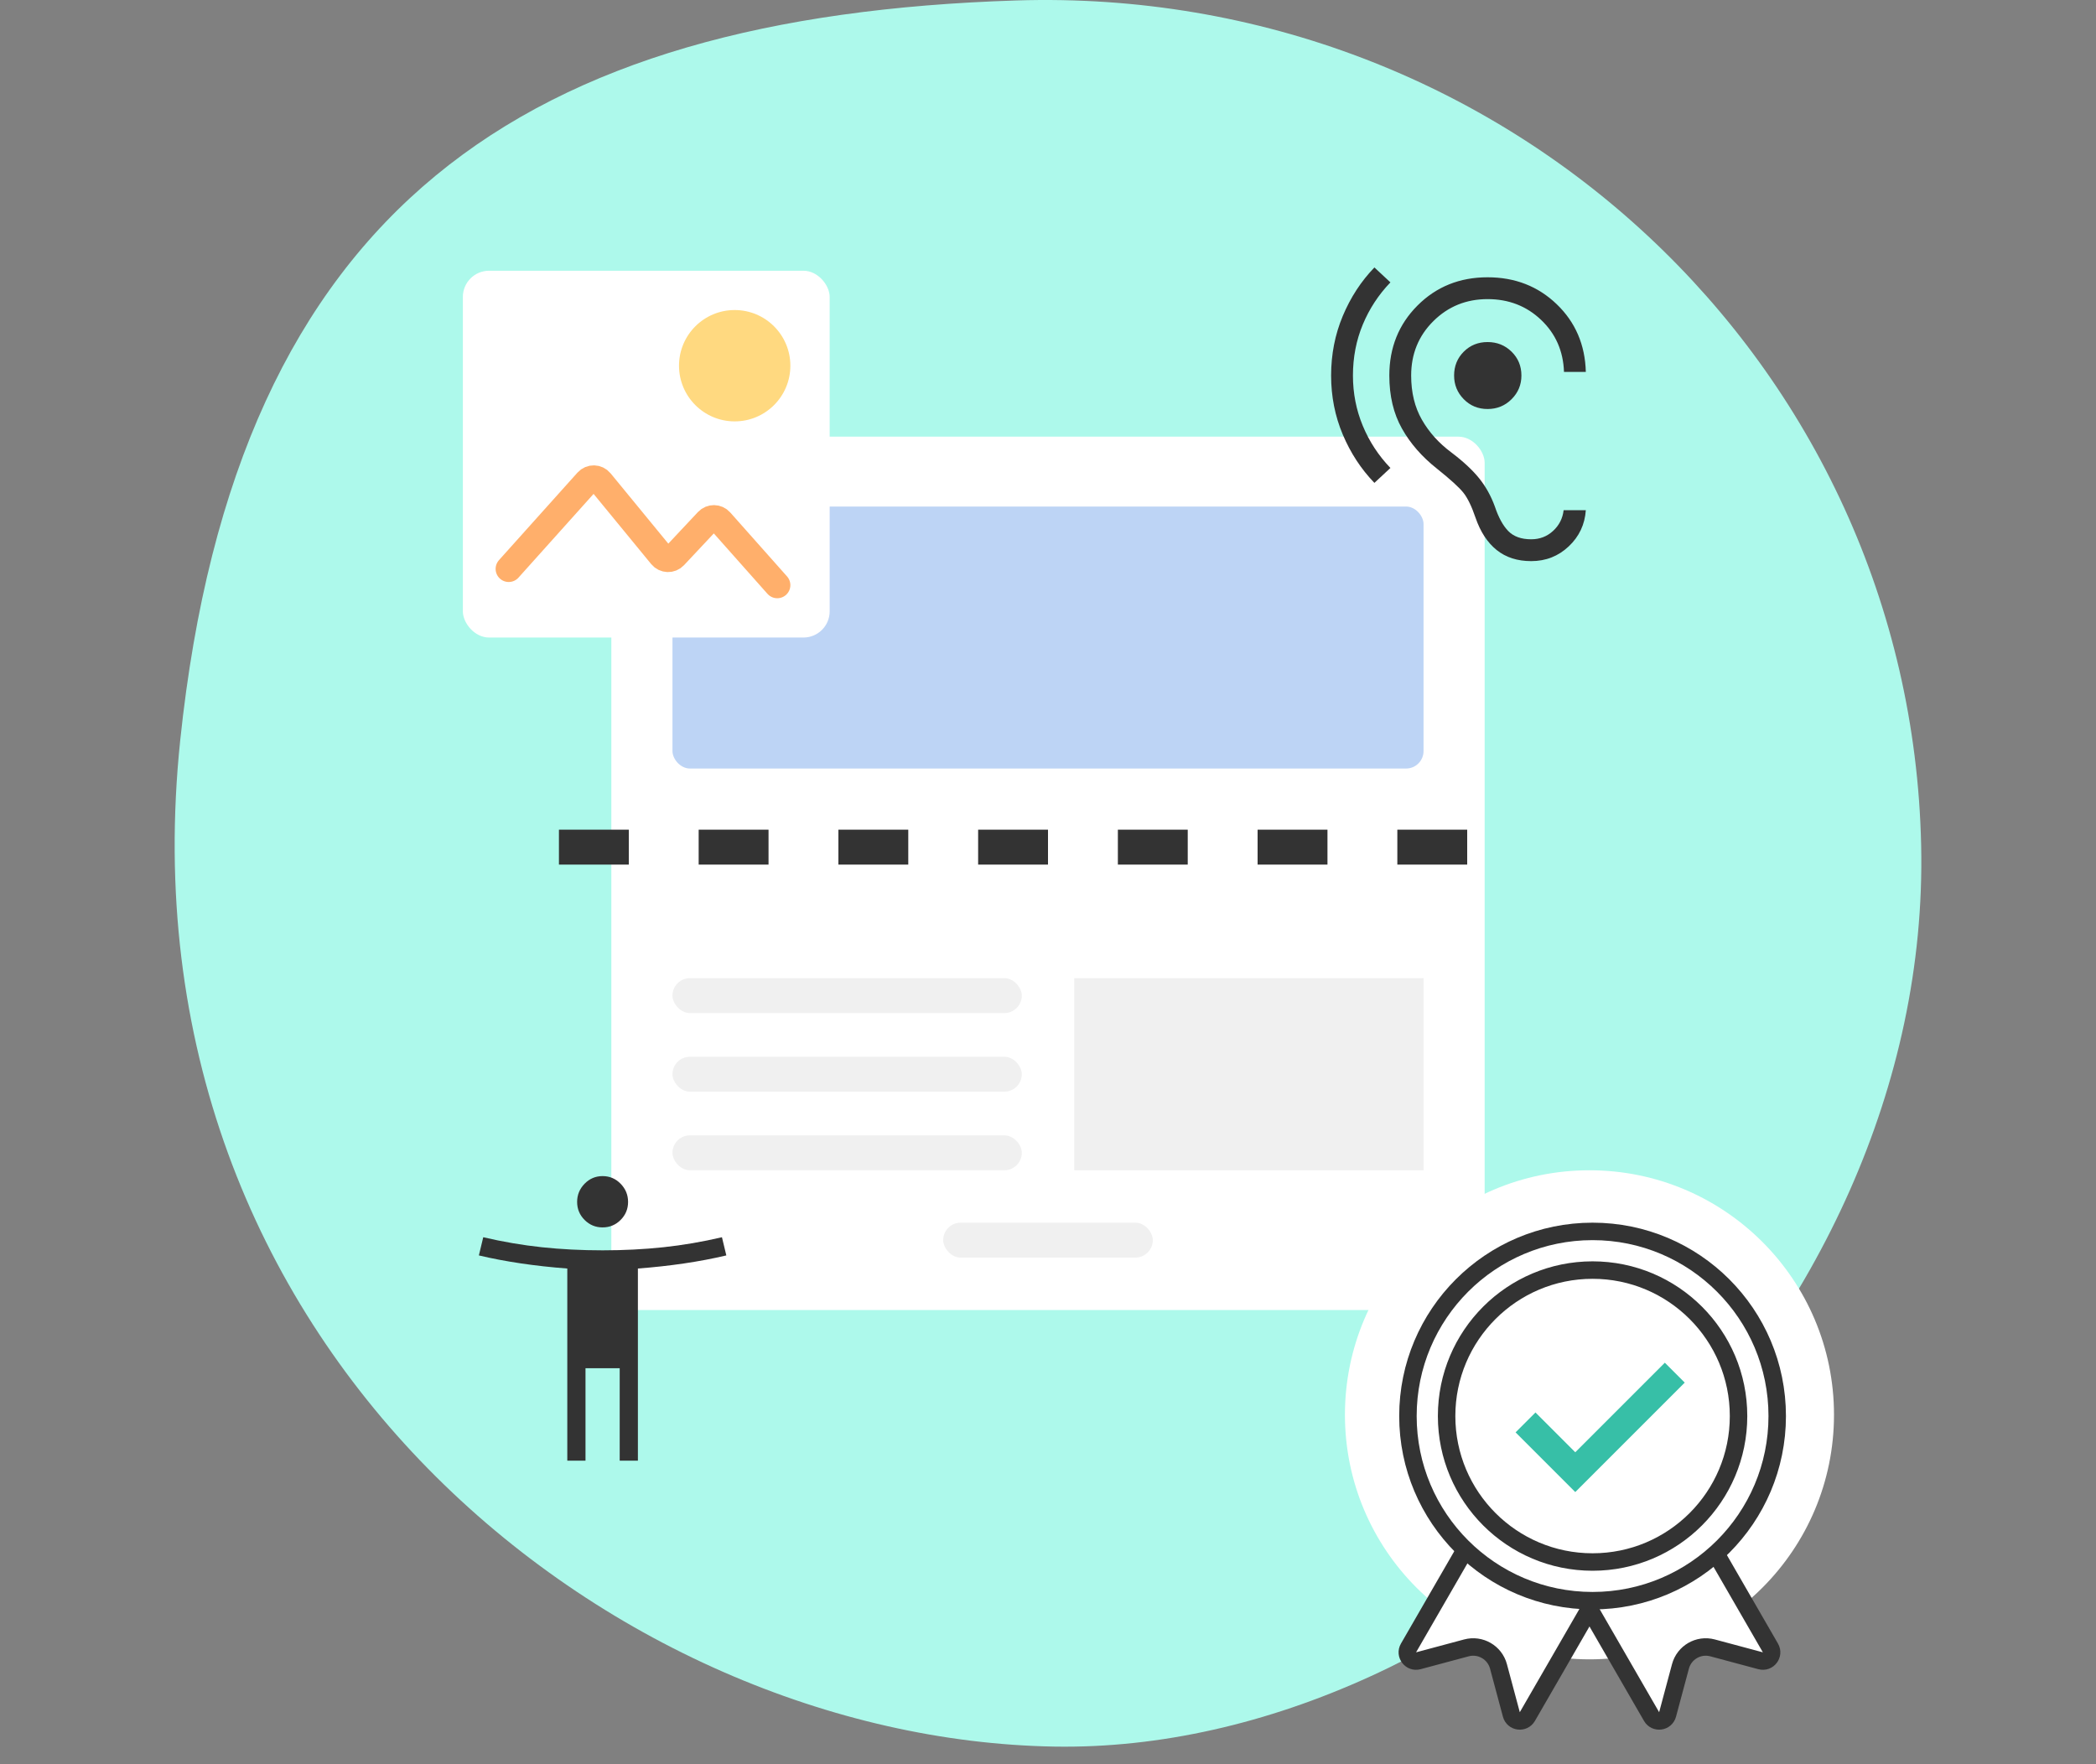 <svg width="240" height="202" viewBox="0 0 240 202" fill="none" xmlns="http://www.w3.org/2000/svg">
<rect x="0" y="0" width="240" height="202" fill="#808080" stroke="none"/>
<path d="M219.98 96.794C221.183 152.005 169.227 200.815 120.707 199.99C70.23 199.131 13.338 154.387 20.636 84.767C27.058 23.506 60.321 1.836 116.351 0.053C172.38 -1.73 218.776 41.583 219.98 96.794Z" fill="#ADF9EB"/>
<rect x="70" y="50" width="100" height="100" rx="3" fill="white"/>
<rect x="77" y="58" width="86" height="30" rx="2" fill="#BDD4F5"/>
<rect x="77" y="112" width="40" height="4" rx="2" fill="#F0F0F0"/>
<rect x="77" y="121" width="40" height="4" rx="2" fill="#F0F0F0"/>
<rect x="77" y="130" width="40" height="4" rx="2" fill="#F0F0F0"/>
<rect x="108" y="140" width="24" height="4" rx="2" fill="#F0F0F0"/>
<rect x="123" y="112" width="40" height="22" fill="#F0F0F0"/>
<line x1="64" y1="97" x2="176" y2="97" stroke="#333333" stroke-width="4" stroke-dasharray="8 8"/>
<circle cx="182" cy="162" r="28" fill="white"/>
<path d="M177.24 161.053C177.516 160.575 178.128 160.411 178.606 160.687L190.483 167.544C190.961 167.82 191.125 168.431 190.849 168.91L174.889 196.553C174.443 197.325 173.287 197.173 173.057 196.312L171.582 190.809C171.153 189.209 169.508 188.259 167.908 188.688L162.405 190.162C161.545 190.393 160.835 189.468 161.28 188.696L177.24 161.053Z" fill="white" stroke="#333333" stroke-width="2"/>
<path d="M186.76 161.053C186.484 160.575 185.872 160.411 185.394 160.687L173.518 167.544C173.04 167.82 172.876 168.431 173.152 168.91L189.112 196.553C189.557 197.325 190.713 197.173 190.944 196.312L192.418 190.809C192.847 189.209 194.492 188.259 196.093 188.688L201.595 190.162C202.456 190.393 203.166 189.468 202.72 188.696L186.76 161.053Z" fill="white" stroke="#333333" stroke-width="2"/>
<circle cx="182.356" cy="162.142" r="21.142" fill="white" stroke="#333333" stroke-width="2"/>
<circle cx="182.356" cy="162.142" r="16.714" stroke="#333333" stroke-width="2"/>
<path fill-rule="evenodd" clip-rule="evenodd" d="M175.818 161.732L173.539 164.01L178.097 168.568L178.097 168.568L180.375 170.846L192.907 158.314L190.629 156.035L180.375 166.289L175.818 161.732Z" fill="#37BFA7"/>
<rect x="53" y="31" width="42" height="42" rx="3" fill="white"/>
<circle cx="84.125" cy="41.875" r="6.375" fill="#FFD980"/>
<path d="M58.25 65.141L67.24 55.117C67.649 54.661 68.368 54.677 68.757 55.151L75.726 63.64C76.109 64.107 76.815 64.13 77.228 63.69L81.015 59.653C81.418 59.224 82.102 59.233 82.492 59.673L89 67" stroke="#FFAF6B" stroke-width="3" stroke-linecap="round"/>
<mask id="mask0_4_2069" style="mask-type:alpha" maskUnits="userSpaceOnUse" x="147" y="28" width="40" height="40">
<rect x="147" y="28" width="40" height="40" fill="#D9D9D9"/>
</mask>
<g mask="url(#mask0_4_2069)">
<path d="M175.333 64.25C173.75 64.25 172.431 63.827 171.375 62.98C170.319 62.132 169.514 60.903 168.958 59.292C168.514 57.986 168.049 57.028 167.563 56.417C167.077 55.806 166.069 54.889 164.542 53.667C162.819 52.306 161.479 50.771 160.522 49.062C159.563 47.354 159.083 45.333 159.083 43C159.083 39.806 160.16 37.132 162.313 34.98C164.466 32.827 167.139 31.75 170.333 31.75C173.472 31.75 176.111 32.778 178.25 34.833C180.389 36.889 181.5 39.472 181.583 42.583H179.083C179 40.194 178.125 38.208 176.458 36.625C174.792 35.042 172.75 34.25 170.333 34.25C167.889 34.25 165.819 35.09 164.125 36.77C162.431 38.451 161.583 40.528 161.583 43C161.583 44.944 161.993 46.632 162.813 48.062C163.632 49.493 164.75 50.736 166.167 51.792C167.528 52.819 168.591 53.806 169.355 54.75C170.118 55.694 170.722 56.778 171.167 58C171.583 59.25 172.097 60.188 172.708 60.813C173.319 61.438 174.194 61.75 175.333 61.75C176.306 61.75 177.139 61.431 177.833 60.792C178.528 60.153 178.931 59.361 179.042 58.417H181.583C181.472 60.056 180.819 61.438 179.625 62.563C178.431 63.688 177 64.25 175.333 64.25ZM157.375 55.292C155.847 53.708 154.639 51.861 153.75 49.75C152.861 47.639 152.417 45.389 152.417 43C152.417 40.583 152.861 38.312 153.75 36.187C154.639 34.062 155.847 32.208 157.375 30.625L159.208 32.333C157.847 33.75 156.792 35.361 156.042 37.167C155.292 38.972 154.917 40.917 154.917 43C154.917 45.028 155.292 46.944 156.042 48.75C156.792 50.556 157.847 52.167 159.208 53.583L157.375 55.292ZM170.333 46.833C169.25 46.833 168.341 46.458 167.605 45.708C166.868 44.958 166.5 44.056 166.5 43C166.5 41.917 166.868 41.007 167.605 40.27C168.341 39.534 169.25 39.167 170.333 39.167C171.417 39.167 172.333 39.534 173.083 40.27C173.833 41.007 174.208 41.917 174.208 43C174.208 44.056 173.833 44.958 173.083 45.708C172.333 46.458 171.417 46.833 170.333 46.833Z" fill="#333333"/>
</g>
<mask id="mask1_4_2069" style="mask-type:alpha" maskUnits="userSpaceOnUse" x="49" y="131" width="40" height="40">
<rect x="49" y="131" width="40" height="40" fill="#D9D9D9"/>
</mask>
<g mask="url(#mask1_4_2069)">
<path d="M69 140.542C68.195 140.542 67.507 140.257 66.938 139.688C66.368 139.118 66.083 138.43 66.083 137.625C66.083 136.82 66.368 136.125 66.938 135.542C67.507 134.959 68.195 134.667 69 134.667C69.805 134.667 70.493 134.959 71.062 135.542C71.632 136.125 71.917 136.82 71.917 137.625C71.917 138.43 71.632 139.118 71.062 139.688C70.493 140.257 69.805 140.542 69 140.542ZM64.958 167.25V145.25C63.125 145.111 61.361 144.917 59.667 144.667C57.972 144.417 56.361 144.111 54.833 143.75L55.333 141.667C57.583 142.194 59.819 142.576 62.042 142.813C64.264 143.049 66.583 143.167 69 143.167C71.417 143.167 73.736 143.049 75.958 142.813C78.181 142.576 80.417 142.194 82.667 141.667L83.167 143.75C81.639 144.111 80.028 144.417 78.333 144.667C76.639 144.917 74.875 145.111 73.042 145.25V167.25H70.958V156.667H67.042V167.25H64.958Z" fill="#333333"/>
</g>
</svg>
